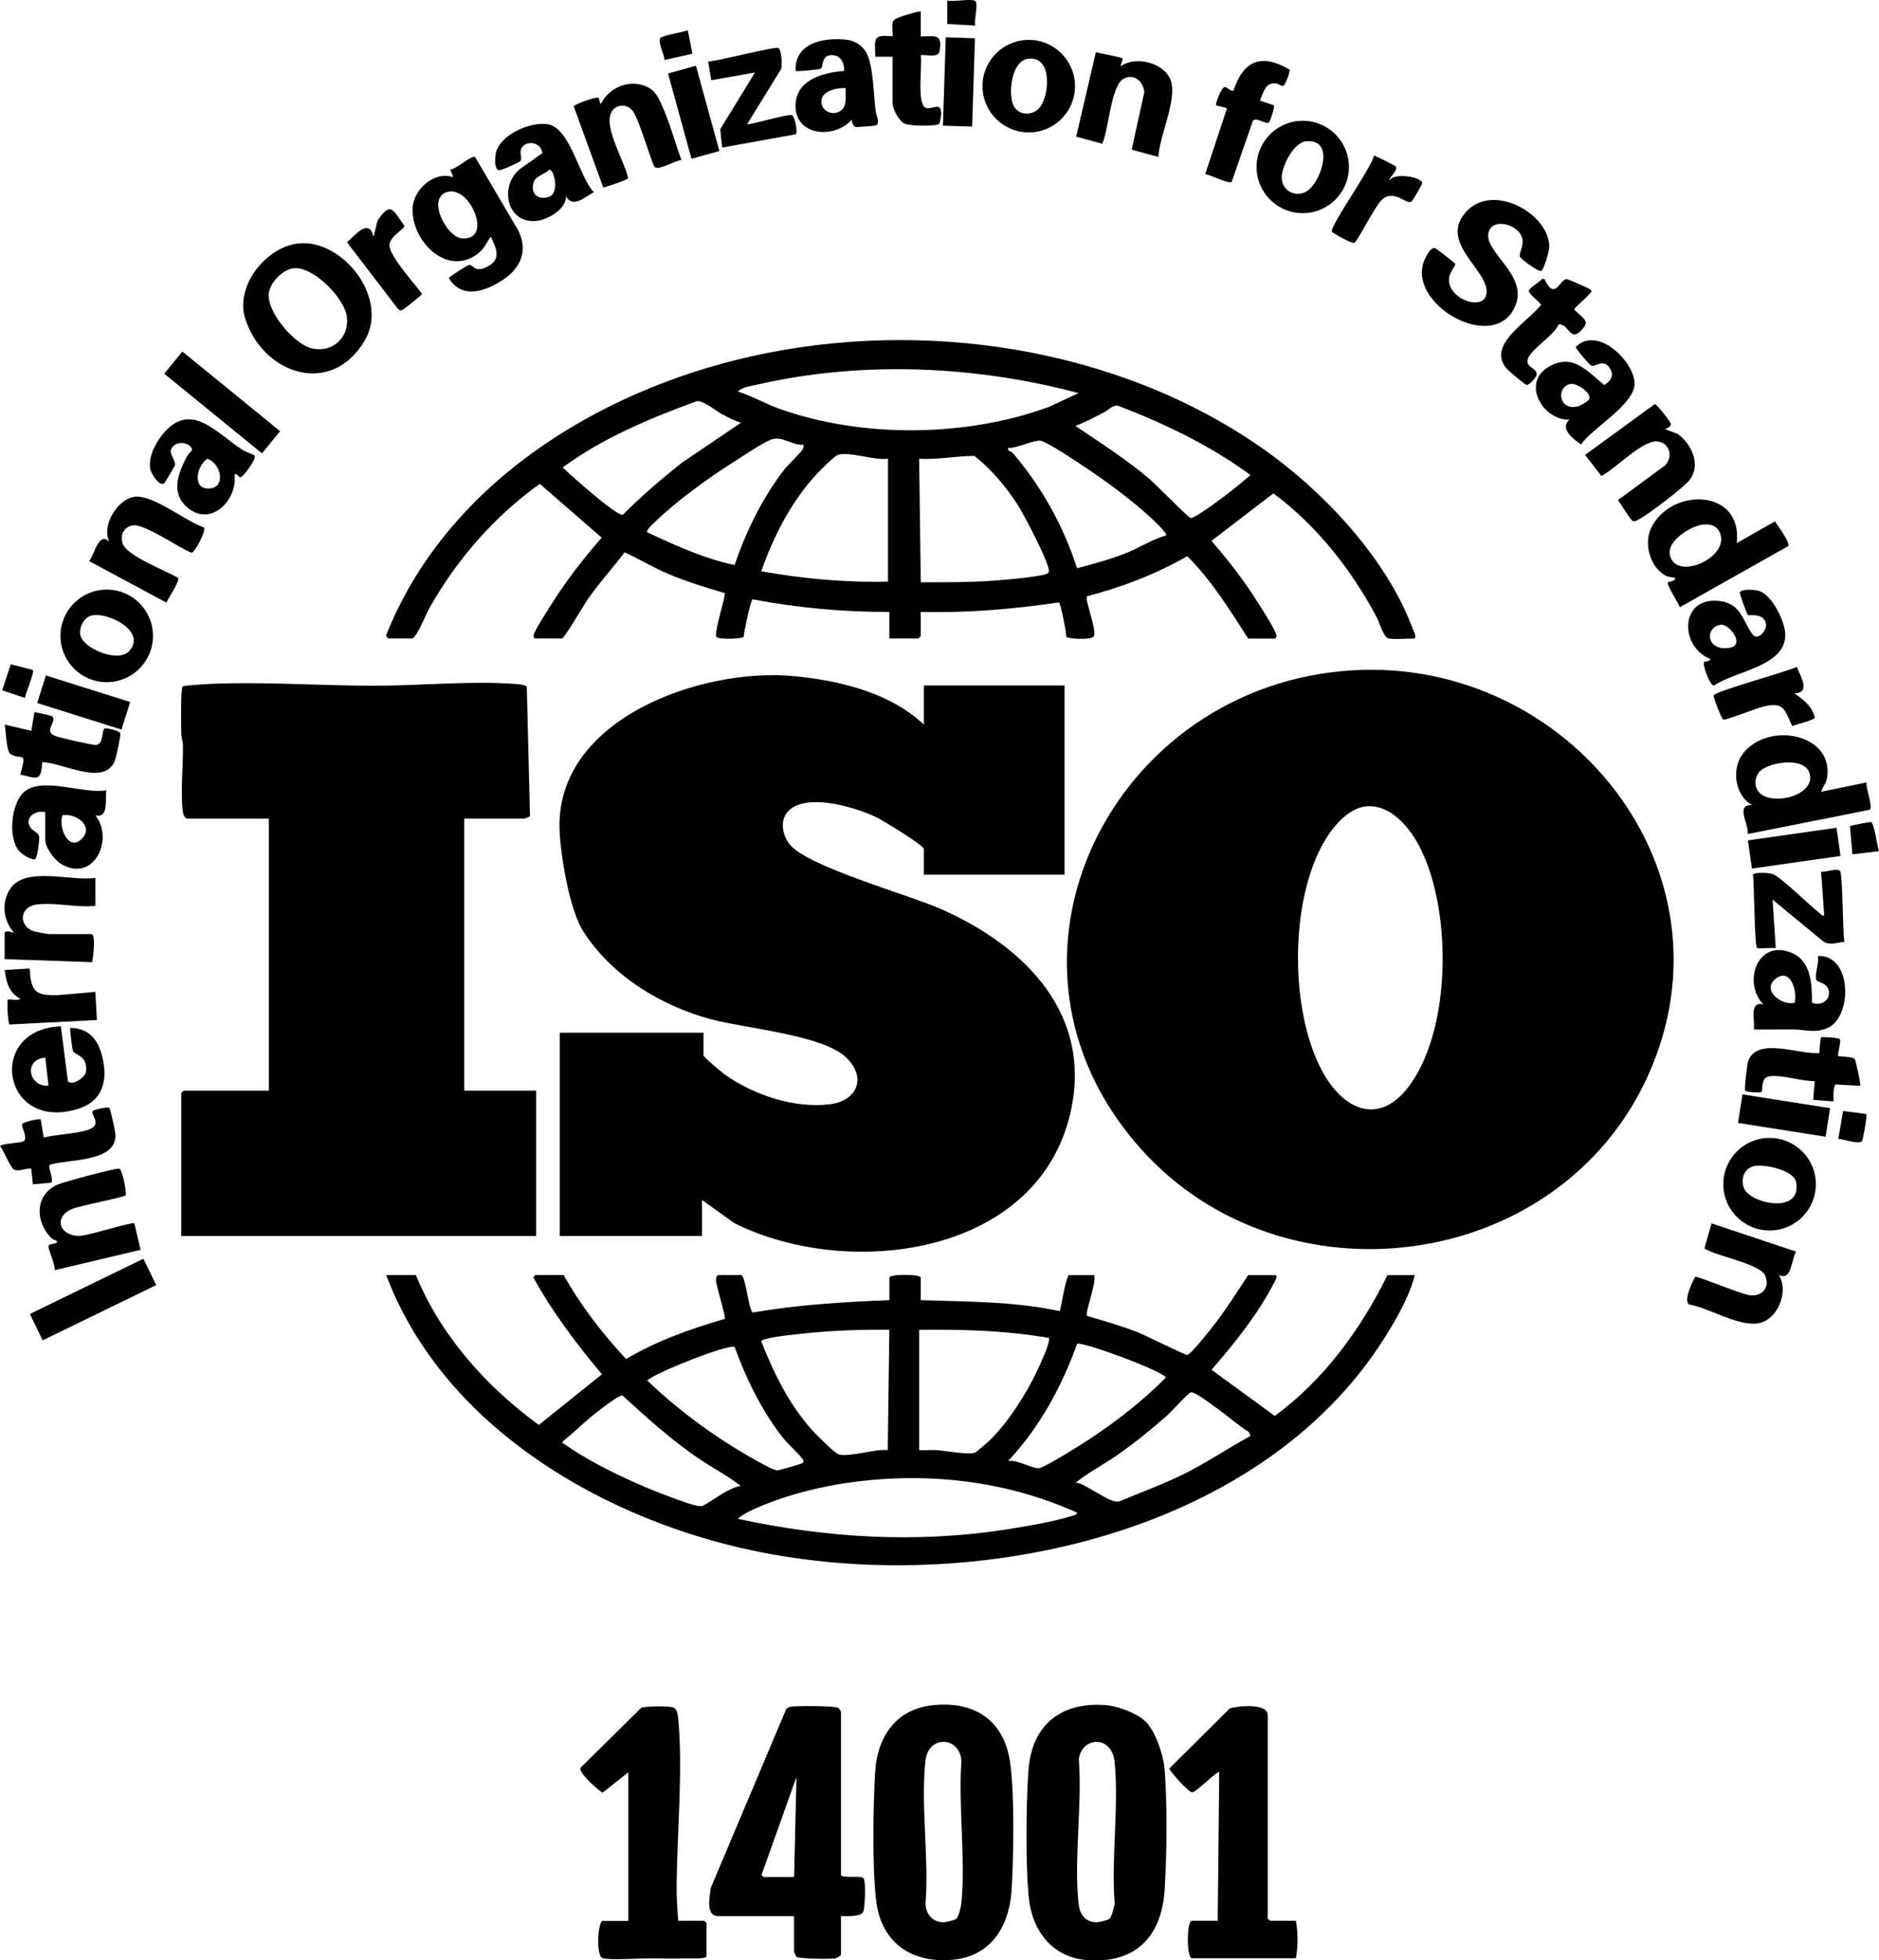 <?xml version="1.0" encoding="UTF-8"?>
<svg id="_图层_1" data-name="图层 1" xmlns="http://www.w3.org/2000/svg" viewBox="0 0 222.54 232.1">
  <path d="M135.64,203.79c1.19,1.13,2.14,3.97,2.28,5.59.34,3.85.28,10.54.01,14.45-.38,5.61-3.61,8.76-9.35,8.23-3.92-.36-6.29-3.42-6.71-7.18-.43-3.83-.35-11.4-.06-15.32.39-5.34,3.88-8.1,9.17-7.67,1.41.11,3.63.93,4.66,1.91ZM131.4,227.19c.27-.25.59-1.46.61-1.89-.41-5.34.52-11.42,0-16.67-.33-3.26-3.88-3-4.24-.36.42,5.45-.61,11.87-.02,17.2.14,1.22.82,2.13,2.13,2.13.27,0,1.36-.26,1.53-.42Z"/>
  <path d="M110.3,201.92c4.55-.55,8.15,1.28,9.18,5.9.73,3.29.58,12.56.31,16.18-.31,4.19-2.51,7.63-6.95,8.04-4.35.4-7.89-1.52-8.89-5.92-.71-3.13-.54-13.08-.28-16.58.3-3.97,2.5-7.13,6.63-7.62ZM113.26,227.19c.28-.26.57-1.45.61-1.89.49-5.35-.38-11.43,0-16.86-.26-2.88-3.92-3.01-4.26,0-.59,5.28.44,11.64,0,17.03.07,1.2.88,2.13,2.13,2.13.27,0,1.36-.26,1.53-.42Z"/>
  <path d="M84.88,226.86c-1.3-.19-.82-2.31-.71-3.3l8.94-21.19c.2-.27.53-.29.84-.32.75-.08,4.92-.09,5.34.17.1.06.31.4.31.48v19.35c.62.38,2.38-.05,2.69.37.28.37.15,3.7-.08,4-.44.57-1.95.44-2.61.45v4.54c0,.14-.45.42-.65.46-.55.1-4.28.06-4.6-.17-.08-.06-.31-.6-.31-.66v-4.17h-9.16ZM94.05,222.24l.28-11.85-4.09,11.47c-.16.11.18.38.2.38h3.61Z"/>
  <path d="M153.48,227.42c.26,1.47.26,2.97,0,4.44h-12.31c-.65,0-.65-4.44,0-4.44h3.05l.18-17.59c-.2-.24-2.75,2.42-3.21,2.38-.49-.04-2.74-2.62-2.7-2.82l7.16-7.11c.94-.32,4.49-.66,4.49.79v24.07s.26.28.28.28h3.05Z"/>
  <path d="M80.35,227.42h3.05s.28.26.28.28v3.89c0,.45-2.39.25-2.87.28-1.45.08-2.33,0-3.7,0-1.16-.01-4.94.24-5.72-.02-.88-.29-.54-4.41-.03-4.41h3.05v-17.59l-3.05,2.41c-.56-.34-2.89-2.38-2.6-2.96l7.18-7.09c.54-.22,3.56-.27,3.95.03.33.25.42,1,.45,1.4.54,5.88-.13,13.26-.2,19.25-.02,1.53.05,3.03.19,4.54Z"/>
  <g>
    <g>
      <path d="M22.12,96.9c-.29-.08-.43-.54-.47-.82-.29-2.16.05-5.47.02-7.79,0-.48-.19-.94-.2-1.46-.02-.78-.1-5.37.18-5.57.12-.08,2.45-.25,2.87-.27,6.51-.31,13.14.19,19.62.2,5.49.01,11.69-.62,17.05-.2.42.03.82.09,1.2.28l.38,15.35c-.02.08-.61.3-.66.3h-7.13v32.21h8.52v17.22H21.47v-16.94s.26-.28.28-.28h10.09v-32.21h-9.72Z"/>
      <g>
        <path d="M160.29,79.36c25.45-1.45,45.88,23.77,34.88,48.02-10.57,23.31-43.21,27.57-60.11,8.58-19.85-22.3-3.33-54.97,25.24-56.6ZM161.95,95.46c-2.17.13-4,2.32-5.03,4.04-4.19,7-4.19,20.03-.39,27.2,2.59,4.89,7,6.73,10.61,1.54,4.83-6.94,4.81-21.02.81-28.32-1.17-2.13-3.32-4.62-6-4.46Z"/>
        <path d="M109.42,85.79v-4.63h16.66v22.4h-16.66v-3.05c0-.42-4.92-3.41-5.67-3.77-2.46-1.16-7.99-2.83-10.24-.85-1.21,1.07-.9,2.9,0,4.06,2.04,2.64,14.06,5.97,17.89,7.66,10.02,4.41,18.28,12.62,15.27,24.59-4.2,16.65-26.43,19.27-39.7,12.62l-3.83-2.74v4.26h-16.85v-24.07h17.03v2.68c0,.21,2.17,2.02,2.53,2.28,3.38,2.4,8.17,4.01,12.35,3.53,3.43-.4,4.48-3.28,1.95-5.61-2.86-2.64-11.84-3.37-15.91-4.46-5.96-1.59-11.78-5.14-15.15-10.4-1.62-2.53-2.66-8.75-2.81-11.82-.67-13.3,16.7-19.44,27.68-18.42,5.45.51,11.39,1.93,15.46,5.74Z"/>
      </g>
    </g>
    <path d="M164.49,75.61c-.62-.1-1.1-1.87-1.41-2.47-3-5.67-7.1-10.88-12.26-14.73l-7.34,5.63c2.05,2.35,3.98,4.86,5.63,7.51.49.79,1.89,2.93,2.07,3.68.05.2-.13.38-.2.38h-3.15c-2.19-3.41-4.33-6.89-7.22-9.76-3.71,2.14-7.73,3.67-11.87,4.75-.3.4,1.13,3.8.83,4.7-.18.53-3.13.35-3.28.09.01-.51-.68-4.01-.88-4.06-5.43.79-10.88,1.26-16.37,1.12v2.87s-.26.28-.28.28h-3.43v-3.15c-5.42.02-10.87-.48-16.19-1.49-.23.03-1.03,3.88-1.06,4.42-.19.3-3,.35-3.22.04-.36-.5,1.16-4.95.96-5.2-2.29-.68-4.57-1.37-6.77-2.31-1.75-.75-3.34-1.73-5.07-2.51-1.42,1.85-3,3.6-4.34,5.51-.45.65-2.81,4.69-3.09,4.69h-3.15c-.07,0-.25-.17-.2-.38.16-.68,1.5-2.69,1.95-3.42,1.79-2.89,3.88-5.58,6.11-8.14l-7.33-6.37c-5.39,3.85-9.88,9.01-13.12,14.79-.35.63-1.5,3.52-2.03,3.52h-2.78s-.35-.28-.25-.43c7.11-17.84,25-28.87,43.14-32.96,20.25-4.56,43.31-1.16,60.46,10.76,7.2,5,14.8,13.01,17.91,21.34.09.25.65,1.29.19,1.29-.85,0-2.2.13-2.96,0ZM127.74,46.54c-12.18-3.23-25.46-3.84-37.8-1.06-.79.18-2,.33-2.56.87,1.67.53,3.23,1.44,4.9,2.04,9.82,3.51,22.22,3.38,31.99-.23l3.47-1.62ZM87.75,50.06c-.79-.27-1.62-.67-2.34-1.08s-2.13-1.58-2.88-1.48c-5.55,2.02-11.09,4.33-15.88,7.84.83.85,6.37,5.76,7.1,5.62,2.2-2.2,4.55-4.22,6.99-6.16l7.01-4.74ZM127.37,50.43c2.99,2.02,6.03,3.96,8.79,6.3.75.64,4.53,4.52,4.86,4.6s2.09-1.2,2.52-1.5c1.58-1.1,3.1-2.33,4.57-3.58-4.78-3.51-10.16-6.09-15.69-8.21-.66-.11-1.13.52-1.71.81-1.09.55-2.18,1.15-3.34,1.57ZM95.16,52.65c-1.34.14-2.51-1.11-3.84-.6-1.06.41-3.22,1.88-4.29,2.56-3.02,1.9-6.7,4.56-9.28,7.02-.23.22-1.28,1.15-1.11,1.39,3.34,1.55,6.72,3.11,10.36,3.88,1.38-4.02,3.32-8.01,5.94-11.37.46-.58,1.92-1.94,2.12-2.32.1-.19.12-.35.09-.55ZM138.11,63.39c.2-.22-1.58-1.88-1.85-2.13-2.24-2.06-5.32-4.34-7.87-6.02-1.17-.78-3.79-2.55-4.97-3.01-.8-.31-2.99.92-4.01.79-.13.5.31.34.56.64,3.41,3.99,5.98,8.62,7.59,13.62,1.92-.5,3.88-1.04,5.73-1.76,1.64-.65,3.14-1.65,4.82-2.13ZM105.16,54.31c-1.52.24-4.65-.89-5.92-.45-.5.17-2.42,2.15-2.88,2.67-2.82,3.18-4.8,7.13-6.2,11.11,4.95.88,9.99,1.35,15.01,1.22v-14.55ZM109.04,68.94c2.87,0,5.75.02,8.61-.19,1.64-.12,3.74-.3,5.35-.58.31-.05,1.12-.14,1.22-.46.24-.75-3.04-6.95-3.69-7.94-1.38-2.13-3.13-4.24-5.13-5.79-2.19,0-4.34.47-6.54.33l.19,14.63Z"/>
    <path d="M49.25,150.96c2.93,7.16,8.36,13.25,14.57,17.75l7.47-5.99c-2.99-3.57-5.81-7.29-8.07-11.38-.16-.11.17-.38.2-.38h3.33c2.03,3.62,4.58,6.92,7.4,9.95,3.64-2.16,7.63-3.57,11.68-4.75.17-.25-1-3.83-1.03-4.57,0-.21.07-.62.27-.62h2.78c.51.56.85,4.27,1.32,4.43,5.35-.92,10.75-1.25,16.17-1.46v-2.68c0-.42,3.7-.42,3.7,0v2.68c5.5.18,11.08.14,16.48,1.3.34-1.4.5-2.97,1.02-4.26h3.05c.33.82-1.13,4.45-.85,4.82,1.98.59,3.97,1.15,5.89,1.89.94.36,5.65,2.73,5.98,2.73.4,0,2.87-3.15,3.31-3.72,1.41-1.84,2.62-3.8,3.91-5.72h3.15c.47,0,.03.67-.06.86-1.89,3.7-4.72,7.23-7.43,10.34l7.49,5.47c5.82-4.28,10.17-10.23,13.34-16.67h3.24c-.61,2.44-2.09,5.04-3.44,7.2-15.02,24.11-50.23,31.14-76.36,25.1-17.48-4.04-35.46-14.9-42.02-32.31h3.52ZM105.34,157.44c-3.11-.02-6.25.06-9.35.37-1.47.15-4.03.37-5.36.75-.2.06-.34.05-.47.27,1.46,3.71,3.26,7.37,5.91,10.37.49.55,2.77,2.86,3.28,3.01,1.2.35,4.37-.7,5.79-.51l.19-14.26ZM108.86,157.44v14.26c.7.03,1.42-.05,2.13,0,1.03.07,3.75.61,4.53.27.08-.03.83-.68,1.02-.83,2.46-2.02,5.03-6.11,6.37-9,.35-.75,1.3-2.79,1.33-3.49.02-.43-.04-.21-.28-.27-.26-.07-.66-.12-.95-.16-4.66-.72-9.42-.82-14.14-.77ZM119.41,172.99c1.05-.21,2.75.88,3.61.85.64-.02,5.21-2.91,6.07-3.48,3.19-2.11,6.33-4.56,9.01-7.28-.96-1-10.07-4.3-10.53-3.97-1.85,5.11-4.44,9.88-8.17,13.87ZM87,159.49c-.6-.43-9.31,2.99-10.35,3.96,3.01,2.89,6.47,5.54,10.01,7.76.84.52,4.75,2.91,5.43,2.88.18,0,2.76-.74,2.89-.83.23-.16.22-.22.1-.46-.22-.41-1.88-1.96-2.39-2.61-2.47-3.16-4.32-6.95-5.68-10.7ZM148.11,170.02l-.19-.45c-1.34-.86-2.53-1.93-3.82-2.85-.54-.38-2.6-1.98-3.07-1.86-.32.08-2.24,2.23-2.72,2.66-1.88,1.67-3.92,3.32-5.98,4.76-1.62,1.14-3.45,2.05-4.95,3.29.24,0,.47.05.69.15,1.06.47,2.85,1.71,3.75,1.99.27.08.52.13.79.04,2.47-1.04,5.01-1.96,7.43-3.14,2.79-1.36,5.36-3.13,8.08-4.6ZM87.75,175.95c-1.71-1.33-3.65-2.31-5.43-3.55-3.06-2.14-5.84-4.65-8.59-7.17-.38-.1-2.53,1.57-3,1.94-1.42,1.09-2.69,2.39-4.09,3.5-.08.36.1.23.23.32,3.33,2.4,8.97,5,12.87,6.38.73.26,2.81,1.09,3.42.94.35-.09,2.01-1.25,2.54-1.54.63-.34,1.34-.76,2.04-.83ZM127.56,179.1c-8.58-3.88-18.15-4.89-27.46-3.49-3.09.46-6.48,1.32-9.38,2.47-1.1.44-2.47.99-3.34,1.75,10.44,2.26,21.12,2.91,31.72,1.27,2.39-.37,5.71-.93,7.97-1.65.21-.07.45-.06.48-.35Z"/>
    <g>
      <path d="M182.52,32.07c-.29.17-2.35-1.39-2.49-1.64-.19-.36.43-1.29.28-2.12-.33-1.76-3.64-2.65-4.03-.71-.47,2.29,4.67,4.93,3.21,8.56-2.33,5.77-12.53.11-10.92-5,.16-.51.8-1.94,1.39-1.78.15.04,2.36,1.74,2.4,1.89s-.76,1.08-.76,1.84c0,2.43,4.37,3.85,4.47,1.48.11-2.56-5.13-5.57-2.86-8.96,2.95-4.42,10.28-.52,10.28,3.6,0,.5-.61,2.64-.96,2.85Z"/>
      <path d="M205.69,64.31l4.52-2.58c.3.43,1.85,2.55,1.58,2.93l-12.85,7.24c-.13-.53-1.62-2.65-1.39-2.96.03-.04,1.17-.2.74-.56-.04-.03-.63-.02-1-.21-1.83-.96-2.63-3.74-1.76-5.6,2.28-4.89,10.91-4.8,10.16,1.74ZM201.57,62.13c-1.36.2-4.11,1.89-3.81,3.52.63,3.34,7.4.26,5.87-2.71-.42-.8-1.24-.93-2.06-.81Z"/>
      <path d="M201.82,78.4c.1-.14.76-.04.72-.39-3.66-1.44-3.64-7.48,1.19-6.84,2.5.33,2.7,2.42,3.83,3.94.62.84,1.82-.52,1.57-1.37-.37-1.24-1.94-.78-2.13-.94-.11-.09-.98-2.51-.94-2.64.13-.45,1.65-.34,2.08-.25,1.65.34,3.19,3.51,3.29,5.06.23,3.94-5.92,4.45-8.43,6.2-.53-.01-1.37-2.49-1.18-2.76ZM203.79,73.97c-1.94.29-1.72,3.18,1.05,2.73,1.94-.31-.05-2.88-1.05-2.73Z"/>
      <path d="M185.88,49.69c-3.18.12-5.8-4.46-2.34-6.33,2.83-1.53,4.44.61,6.48,2.24.72-.52,1.18-1.06.68-1.94-.73-1.3-1.85-.16-2.22-.35-.27-.14-1.9-2.06-1.86-2.23,2.57-2.57,6.9,1.69,6.97,4.28.07,2.52-4.99,5.29-6.35,7.27-.92-.66-2.57-1.9-1.36-2.95ZM186.01,45.46c-1.73.31-1.43,3.18.8,2.67.32-.07,1.24-.58,1.39-.84.39-.71-1.42-1.96-2.19-1.83Z"/>
      <path d="M197.17,50.8l1.54.58c1.64,1.22,2.77,3.6,1.42,5.43-.6.82-5.1,4.24-6.05,4.69-.22.1-.41.28-.68.2s-1.48-2.12-1.78-2.49l5.54-4.07c1.1-1.05.54-2.86-1.01-2.88-1.74-.02-4.87,3.28-6.49,4.09l-1.93-2.49,8.26-6.02c.19-.03,1.85,2.09,1.89,2.33.05.34-.43.58-.72.62Z"/>
      <path d="M182.91,33.02c1.25,2.72,1.8.03,2.65.03.17,0,2.73,1.13,2.82,1.25.21.27.03.29-.1.47-.23.33-1.85,1.72-1.85,1.85.99,1.13,2.16,1.32.65,2.69-1.16,1.04-1.35-1.04-2.48-.9-.54,1.31-3.23,2.89-3.64,4.06-.37,1.08,1.12,1.02,1.03,1.92-.03.3-.88,1.21-1.18,1.19-.21-.02-2.11-1.65-2.35-1.92-2.48-2.83,2.58-5.59,4.07-7.59-.23-.35-1.52-1.3-1.46-1.64.06-.37,1.3-1.04,1.57-1.41h.27Z"/>
      <path d="M212.54,82.09c1.07.8,2.04,1.46,2.4,2.86-.07.33-2.23.82-2.67,1.02-.97-2.06-.98-2.89-3.44-2.31-.74.18-4.42,1.62-4.7,1.55-.26-.06-1.21-2.65-1.18-2.85.07-.52,8.74-2.81,9.85-3.41.43,1.1,1.7,3.07-.26,3.14Z"/>
      <g>
        <path d="M215.69,93.75l5.37-1.11c-.12.64.82,2.92.37,3.24l-14.44,2.87c.14-1.29-1.53-3.51.55-3.42-2.04-1.08-2.49-4.22-1.19-6,2.92-4,10.93-2.51,10.03,2.81-.11.66-.55,1.02-.69,1.62ZM208.34,91.4c-.16.17-.4.75-.42.98-.37,3.4,6.38,2.44,6.47-.22.09-2.75-4.87-2.04-6.04-.76Z"/>
        <path d="M212.72,148.18c-.58.98-.5,3.52-2.04,2.78,1.26,2.03-.24,5.56-2.68,5.75s-5.52-1.81-7.94-2.26c-.72-.43.36-2.66.72-3.28.33-.08,5.41,2.07,6.48,2.19,1.5.17,2.39-.97,1.79-2.35s-5.83-2.29-7.19-3.19l.85-2.97,10,3.34Z"/>
        <path d="M214.6,118.72c.81.36,1.91-.03,2.01-1.01.15-1.36-1.41-1.36-1.49-1.68-.21-.84.34-1.96.19-2.84,4.1-.19,4.11,7.36,1.06,8.56-1.53.6-2.51.15-3.92.14-1.58-.02-3.16.03-4.73,0,.17-1.08-.62-3.36,1.11-2.97-2.46-2.59-.7-7.72,3.28-6.14,2.4.95,2.5,3.7,2.49,5.94ZM212.54,118.74c.37-1.34-.46-4.21-2.22-2.87-1.75,1.33.65,3.22,2.22,2.87Z"/>
        <path d="M215.06,140.21c0,3.02-2.45,5.48-5.48,5.48s-5.48-2.45-5.48-5.48,2.45-5.48,5.48-5.48,5.48,2.45,5.48,5.48ZM207.86,138.04c-1.25.23-1.71,1.4-1.35,2.56.59,1.89,6.98,3.3,6.21-.65-.27-1.39-3.67-2.12-4.86-1.9Z"/>
        <path d="M218.45,111.51c-.82.07-1.68.45-2.47-.01l-6.04-4.98.37,5.74c-.37-.07-2.11.09-2.21-.01-.32-.31-.33-7.64-.49-8.7.23-.31,1.92-.21,2.32-.07.97.33,4.41,3.75,5.56,4.62.18.14.23.36.56.28l-.37-5.18c.6.1,1.74-.44,2.23-.1.35.24.32,7.4.53,8.42Z"/>
        <path d="M217.89,123.02c.23.28-.34,1.85-.17,2.02.07.07,1.68.02,1.95.37.1.13.76,3.04.64,3.15l-2.94-.16c-.31.63-.21,1.34-.21,2.01l-2.41-.19.18-2.21c-1.51.03-4.06-.83-5.45-.56-.98.19-.67,1.67-.85,1.84-.07.07-1.76.09-1.95-.17-.11-.14.23-3.14.38-3.53,1.13-2.89,6.16-.65,8.43-.92-.03-.27.13-1.78.19-1.84.11-.1,2.06.04,2.19.19Z"/>
        <rect x="209.59" y="126.84" width="3.42" height="10.5" transform="translate(47.94 320.26) rotate(-81.05)"/>
        <rect x="207.2" y="98.73" width="10.6" height="3.37" transform="translate(-12.04 30.99) rotate(-8.11)"/>
        <path d="M222.54,100.78l-3.15.37-.29-3.35c.35-.1,2.41-.52,2.52-.46.38.22.69,2.83.92,3.43Z"/>
        <path d="M221.04,131.9c.11.12-.39,3.14-.53,3.24-.52.37-2.13-.29-2.79-.29l.57-3.31,2.74.36Z"/>
      </g>
    </g>
    <g>
      <path d="M11.29,103.93v3.33c-2.24.22-4.54-.41-6.77-.19-2.34.22-2.35,2.67-.42,3.22.26.07,1.53.31,1.73.31h5c.54,0,.2,2.85.08,3.32l-10.36-.36v-3.05c0-.5,1.05-.05,1.11-.09-1.26-1.42-1.51-3.41-.53-5.06,1.72-2.91,7.35-.96,10.16-1.42Z"/>
      <path d="M7.21,121.53l.83,6.48c.38.58,2.08-.33,2.16-1.21.16-1.88-1.35-1.85-1.56-2.36-.09-.23-.4-2.64-.31-2.74,2.04.04,3.15,1.2,3.69,3.07.84,2.92.3,5.6-2.87,6.55-8.92,2.69-10.83-9.49-1.94-9.8ZM5.37,125.22c-2.56.17-2.08,3.46.37,3.33l-.37-3.33Z"/>
      <path d="M5.37,96.16c-1.17-.3-2.55.67-1.75,1.84.29.43.92.54,1.01,1.03.08.4-.22,2.64-.49,2.7-.49.1-1.5-.56-1.84-.93-1.39-1.53-.98-5.57.47-6.96,2.08-1.99,7.16.23,9.82-.27-.16,1.06.33,3.36-1.3,2.96,2.26,2.83-.17,8.03-4.02,5.78-.84-.49-1.91-1.94-1.91-2.91v-3.24ZM9.75,99.25c1.38-1.51-.85-3.01-2.35-2.72-.53,1.44.76,4.45,2.35,2.72Z"/>
      <path d="M15.91,144.85l.74,3.13-10.17,2.41c.09-.58-.8-2.54-.74-2.85.08-.4,1.35-.16.92-.66-.02-.02-.37-.08-.56-.27-1.94-1.93-2.02-5.11.7-6.35.68-.31,6.97-2,7.33-1.89s.84,2.62.78,3.14c-.2.27-5.52,1.23-6.48,1.68-2.16,1-1.32,3.25,1.1,3.13,1.02-.05,6.11-1.67,6.37-1.48Z"/>
      <path d="M21.09,68.4c.26.36-1.18,2.46-1.38,2.95l-9.16-4.92c.7-.82,1.08-3.51,2.4-2.3-1-1.99,1.14-5.31,3.24-5.33,2.23-.02,5.78,2.9,7.98,3.66.25.34-1.07,2.98-1.49,2.98-1.47-.53-5.74-3.6-7.09-3.22-.98.27-1.37,1.16-1.07,2.12.47,1.49,5.17,3.24,6.57,4.08Z"/>
      <path d="M30.16,53.96c.24.34-1.38,2.61-1.71,2.55-.22-.04-.34-.46-.68-.35.42,2.96-2.73,6.3-5.54,3.96-2.09-1.74-1.12-4.16-.05-6.13.28-.52.89-.64.32-1.17-.66-.61-1.89-.45-2.23.38-.24.58.56,1.28.44,1.89-.02.12-1.18,2.09-1.29,2.15-.59.35-1.55-1.19-1.63-1.75-.22-1.41.6-2.99,1.47-4.06,3.31-4.07,6.34-.17,9.45,1.83.31.2,1.41.61,1.45.68ZM24.55,54.32c-1.29.85-1.85,3.73.33,3.51,1.92-.19,1.26-3.02-.33-3.51Z"/>
      <path d="M18.12,75.29c0,3.02-2.45,5.48-5.48,5.48s-5.48-2.45-5.48-5.48,2.45-5.48,5.48-5.48,5.48,2.45,5.48,5.48ZM10.87,72.87c-.93.21-1.57,1.48-1.34,2.37.41,1.6,4.48,3.25,5.76,1.86,2.15-2.34-2.51-4.66-4.41-4.23Z"/>
      <path d="M5,90.23c-.13,2.42-.63,1.91-2.59,1.48.81-2.98.2-1.6-1.17-2.43-.49-.3-.54-2.77-.68-3.49l3.15.74.37-2.22c.37.09,2.03.38,2.14.54.53.71-1.21,1.77.44,2.33.56.19,4.33,1.07,4.72,1.02.95-.12.61-1.65,1.02-1.96.09-.07,1.73.24,1.85.6.07.23-.49,2.83-.64,3.21-1.23,3.14-6.2.22-8.61.19Z"/>
      <path d="M12.94,131.17c.14.09.74,2.91.74,3.24.02,3.24-5.59,2.81-7.76,3.49-.31.18.43,1.61.18,2.13l-2.21.19-.19-1.85c-.67-.1-1.4.41-2.04.1-.44-.21-1.24-2.31-1.66-2.78.47-.37,2.65-.32,2.88-.63.37-.5-.36-1.62-.27-1.94.08-.3,2.07-.69,2.21-.59l.36,2.15c1.53-.35,3.36-.42,4.86-.79,2.42-.59.58-1.89.96-2.37.33-.18,1.72-.49,1.94-.34Z"/>
      <rect x="3.56" y="152.13" width="14.95" height="3.47" transform="translate(-66.21 20.33) rotate(-25.94)"/>
      <rect x="24.61" y="40.18" width="3.39" height="14.93" transform="translate(-27.24 37.94) rotate(-50.82)"/>
      <path d="M3.51,114.67c.17,2.83.71,3.22,3.44,3.15l4.34-.38.19,3.33-10.34.53c-.23-.15-.32-2.83-.21-2.94s1.24.15,1.48-.09c-1.36-.76-1.67-1.97-1.85-3.42l2.96-.18Z"/>
      <rect x="8.2" y="77.93" width="3.42" height="10.47" transform="translate(-72.39 67.65) rotate(-72.52)"/>
      <path d="M3.88,79.32c.24.28-.87,2.78-.93,3.32l-2.69-.91,1.02-3.08,2.59.67Z"/>
    </g>
    <g>
      <path d="M35.51,28.81c5.16-.4,10.65,6.57,7.66,11.56-3.99,6.67-12.01,3.92-14.12-2.62-1.26-3.92,2.54-8.64,6.45-8.94ZM34.76,31.76c-1.29.15-2.81,1.72-2.93,3.02-.2,2.22,3.07,6.05,5.18,6.49,2.38.5,4.34-1.29,4.08-3.71-.23-2.22-3.99-6.07-6.34-5.8Z"/>
      <path d="M56.27,18.59l5.11,8.69c1.2,2.44.29,4.49-1.89,5.9-2.05,1.33-4.79,2.28-6.33-.25,0-.14,2.13-1.49,2.34-1.55.57-.14.66,1.01,2.21.2,1.73-.9,1.06-2.18.42-3.55-.56.71-.71,1.34-1.47,1.95-3.71,2.94-8.01-1.52-7.79-5.38.12-2.2,2.6-4.41,4.82-3.61l-.37-.92c.65.02,2.57-1.75,2.95-1.48ZM53.08,22.7c-2.68.61-.2,5.39,1.63,5.53,3.7.27,1.04-6.13-1.63-5.53Z"/>
      <path d="M80.71,18.95c-.72.03-2.61,1.23-3.15.85-.32-.22-1.83-5.63-2.61-6.65-.73-.96-2.15-.83-2.61.3-.74,1.83,1.65,5.71,2.05,7.64-.02.22-2.5.99-2.94,1.12l-3.5-9.62c.08-.25,2.71-1.18,2.93-1.02.12.08.09.64.3.72.98-2.04,3.61-3.02,5.63-1.92.82.45,1.15,1.17,1.53,1.98.95,2.02,1.58,4.49,2.37,6.6Z"/>
      <path d="M67.02,23.21c.1,1.49-2.02,2.72-3.29,2.92-3.68.57-4.73-4.11-2.09-6.16l2.6-1.84c-.16-1.42-2.2-1.62-2.57-.34-.12.41.23,1-.07,1.3-.18.18-2.36,1.16-2.56,1.07-.49-.22-.42-1.37-.35-1.84.34-2.31,4.06-3.95,6.17-3.61,2.69.42,3.74,6.29,5.47,8.04-1.12.6-2.45,1.97-3.33.46ZM65.08,20.08c-.49.51-1.63.76-1.86,1.45-.45,1.34.44,2.22,1.78,1.78,1.31-.43.63-3.23.08-3.23Z"/>
      <path d="M132.93,6.92c.12.17-.29.79-.18.92,1.77-1.29,5.25-.38,5.93,1.75.73,2.3-1.37,6.52-1.49,8.99l-3.16-.86,1.5-6.83c-.14-1.27-1.25-2.25-2.48-1.55-1.5.86-1.74,6.08-2.51,7.68l-3.08-.84,2.33-10.01c.44.15,3.05.61,3.15.74Z"/>
      <path d="M100.9,14.14c-2.12,2.45-6.99,1.93-6.67-1.94.24-2.83,3.38-3.62,5.74-3.8.05-1.03-.45-1.93-1.57-1.87-1.15.07-.86,1.38-1.19,1.6-.16.11-2.87.37-2.98.27-.16-3.33,3.35-4,6.02-3.7.96.11,1.77.61,2.28,1.42.92,1.45.93,5.13,1.17,6.98.08.63.67,1.65-.12,1.78-.21.04-2.08.18-2.19.16-.37-.09-.51-.55-.5-.9ZM100.16,10.44c-1.01-.08-2.88.31-2.88,1.57,0,1.33,1.64,1.81,2.5.92.54-.56.34-1.78.38-2.49Z"/>
      <path d="M127.32,10.2c0,3.03-2.46,5.48-5.48,5.48s-5.48-2.46-5.48-5.48,2.46-5.48,5.48-5.48,5.48,2.46,5.48,5.48ZM121.78,6.95c-1.94.25-2.33,3.8-1.85,5.29s2.39,1.59,3.27.41c1.13-1.51,1.41-6.06-1.42-5.69Z"/>
      <path d="M159.76,19.77c0,3.02-2.45,5.47-5.47,5.47s-5.47-2.45-5.47-5.47,2.45-5.47,5.47-5.47,5.47,2.45,5.47,5.47ZM155.08,22.41c1.52-1.37,2.96-5.99-.4-5.68-1.48.13-2.92,3.03-2.88,4.35.05,1.7,2.01,2.47,3.28,1.33Z"/>
      <path d="M152.72,8.23c.14.2-.5,1.8-.72,1.94-.16.1-.61-.26-.85-.29-1.29-.18-1.53,1.09-1.93,2.03.26.12,1.6.5,1.65.58.13.18-.47,1.94-.56,2-.41.29-1.53-.69-1.93-.17l-2.51,7.22c-.33.28-2.59-.87-3.13-.93l2.57-7.75c-.21-.19-1.24-.34-1.28-.39-.13-.14.63-2.14,1.02-2.17.26-.02.78.58,1.03.43,1.22-3.61,3.32-4.43,6.65-2.49Z"/>
      <path d="M88.49,14.69c.21.17,4.59-1.18,5.29-1.06.34.06.74,2.1.46,2.27l-8.71,1.57-.23-2.17,4.12-6.72-5.18.92-.37-2.22c1.03,0,8-1.85,8.34-1.59s.47,2.06.28,2.52l-3.99,6.47Z"/>
      <path d="M109.05,1.36v2.96c1.68-.04,2.62-.35,2.22,1.76-.16.83-1.57.34-2.22.46.2,1.17-.49,5.7.56,6.21.7.34,1.88-.83,1.86.73,0,.19-.16,1.13-.23,1.18-.39.31-3.51.27-4.1-.02-.7-.34-1.43-1.74-1.43-2.46v-5.46h-2.04c-.04-2.09-.39-2.68,2.04-2.41.08-.53-.2-1.58.18-1.95.32-.31,2.58-.97,3.15-1.01Z"/>
      <path d="M44.25,28.02l.45-1.86c1.59-2.47,1.9-1.2,3.18.56.1.38-1.58,1.16-1.75,2.19-.2,1.23,3.04,4.74,3.85,5.88,0,.15-2.2,1.88-2.35,1.92-.22.06-.38.03-.52-.17l-6.02-7.86c1.01-.83,2.57-2.92,3.15-.65Z"/>
      <path d="M165.31,19.71c.33.46-.94,1.43-.73,1.65.56-.96,3.71-.42,3.87.3.03.12-1.17,2.15-1.28,2.21-.61.39-1.91-1.37-3.33-.38-.92.64-3.02,5.11-3.46,5.26-.32.1-2.54-1.15-2.63-1.31-.34-.57,4.79-7.71,4.98-9.04.36.16,2.49,1.19,2.58,1.31Z"/>
      <rect x="80.45" y="8.06" width="3.43" height="10.47" transform="translate(-.59 22.25) rotate(-15.37)"/>
      <rect x="108.34" y="7.96" width="10.47" height="3.46" transform="translate(100.26 122.91) rotate(-88.17)"/>
      <path d="M115.43.07c.55.17-.14,2.37.09,2.96l-3.33-.19V.07c.84.16,2.53-.22,3.24,0Z"/>
      <path d="M81.46,3.59l.55,2.77-3.32.74c.01-.62-.81-2.12-.48-2.59.23-.34,2.71-.69,3.25-.92Z"/>
    </g>
  </g>
</svg>